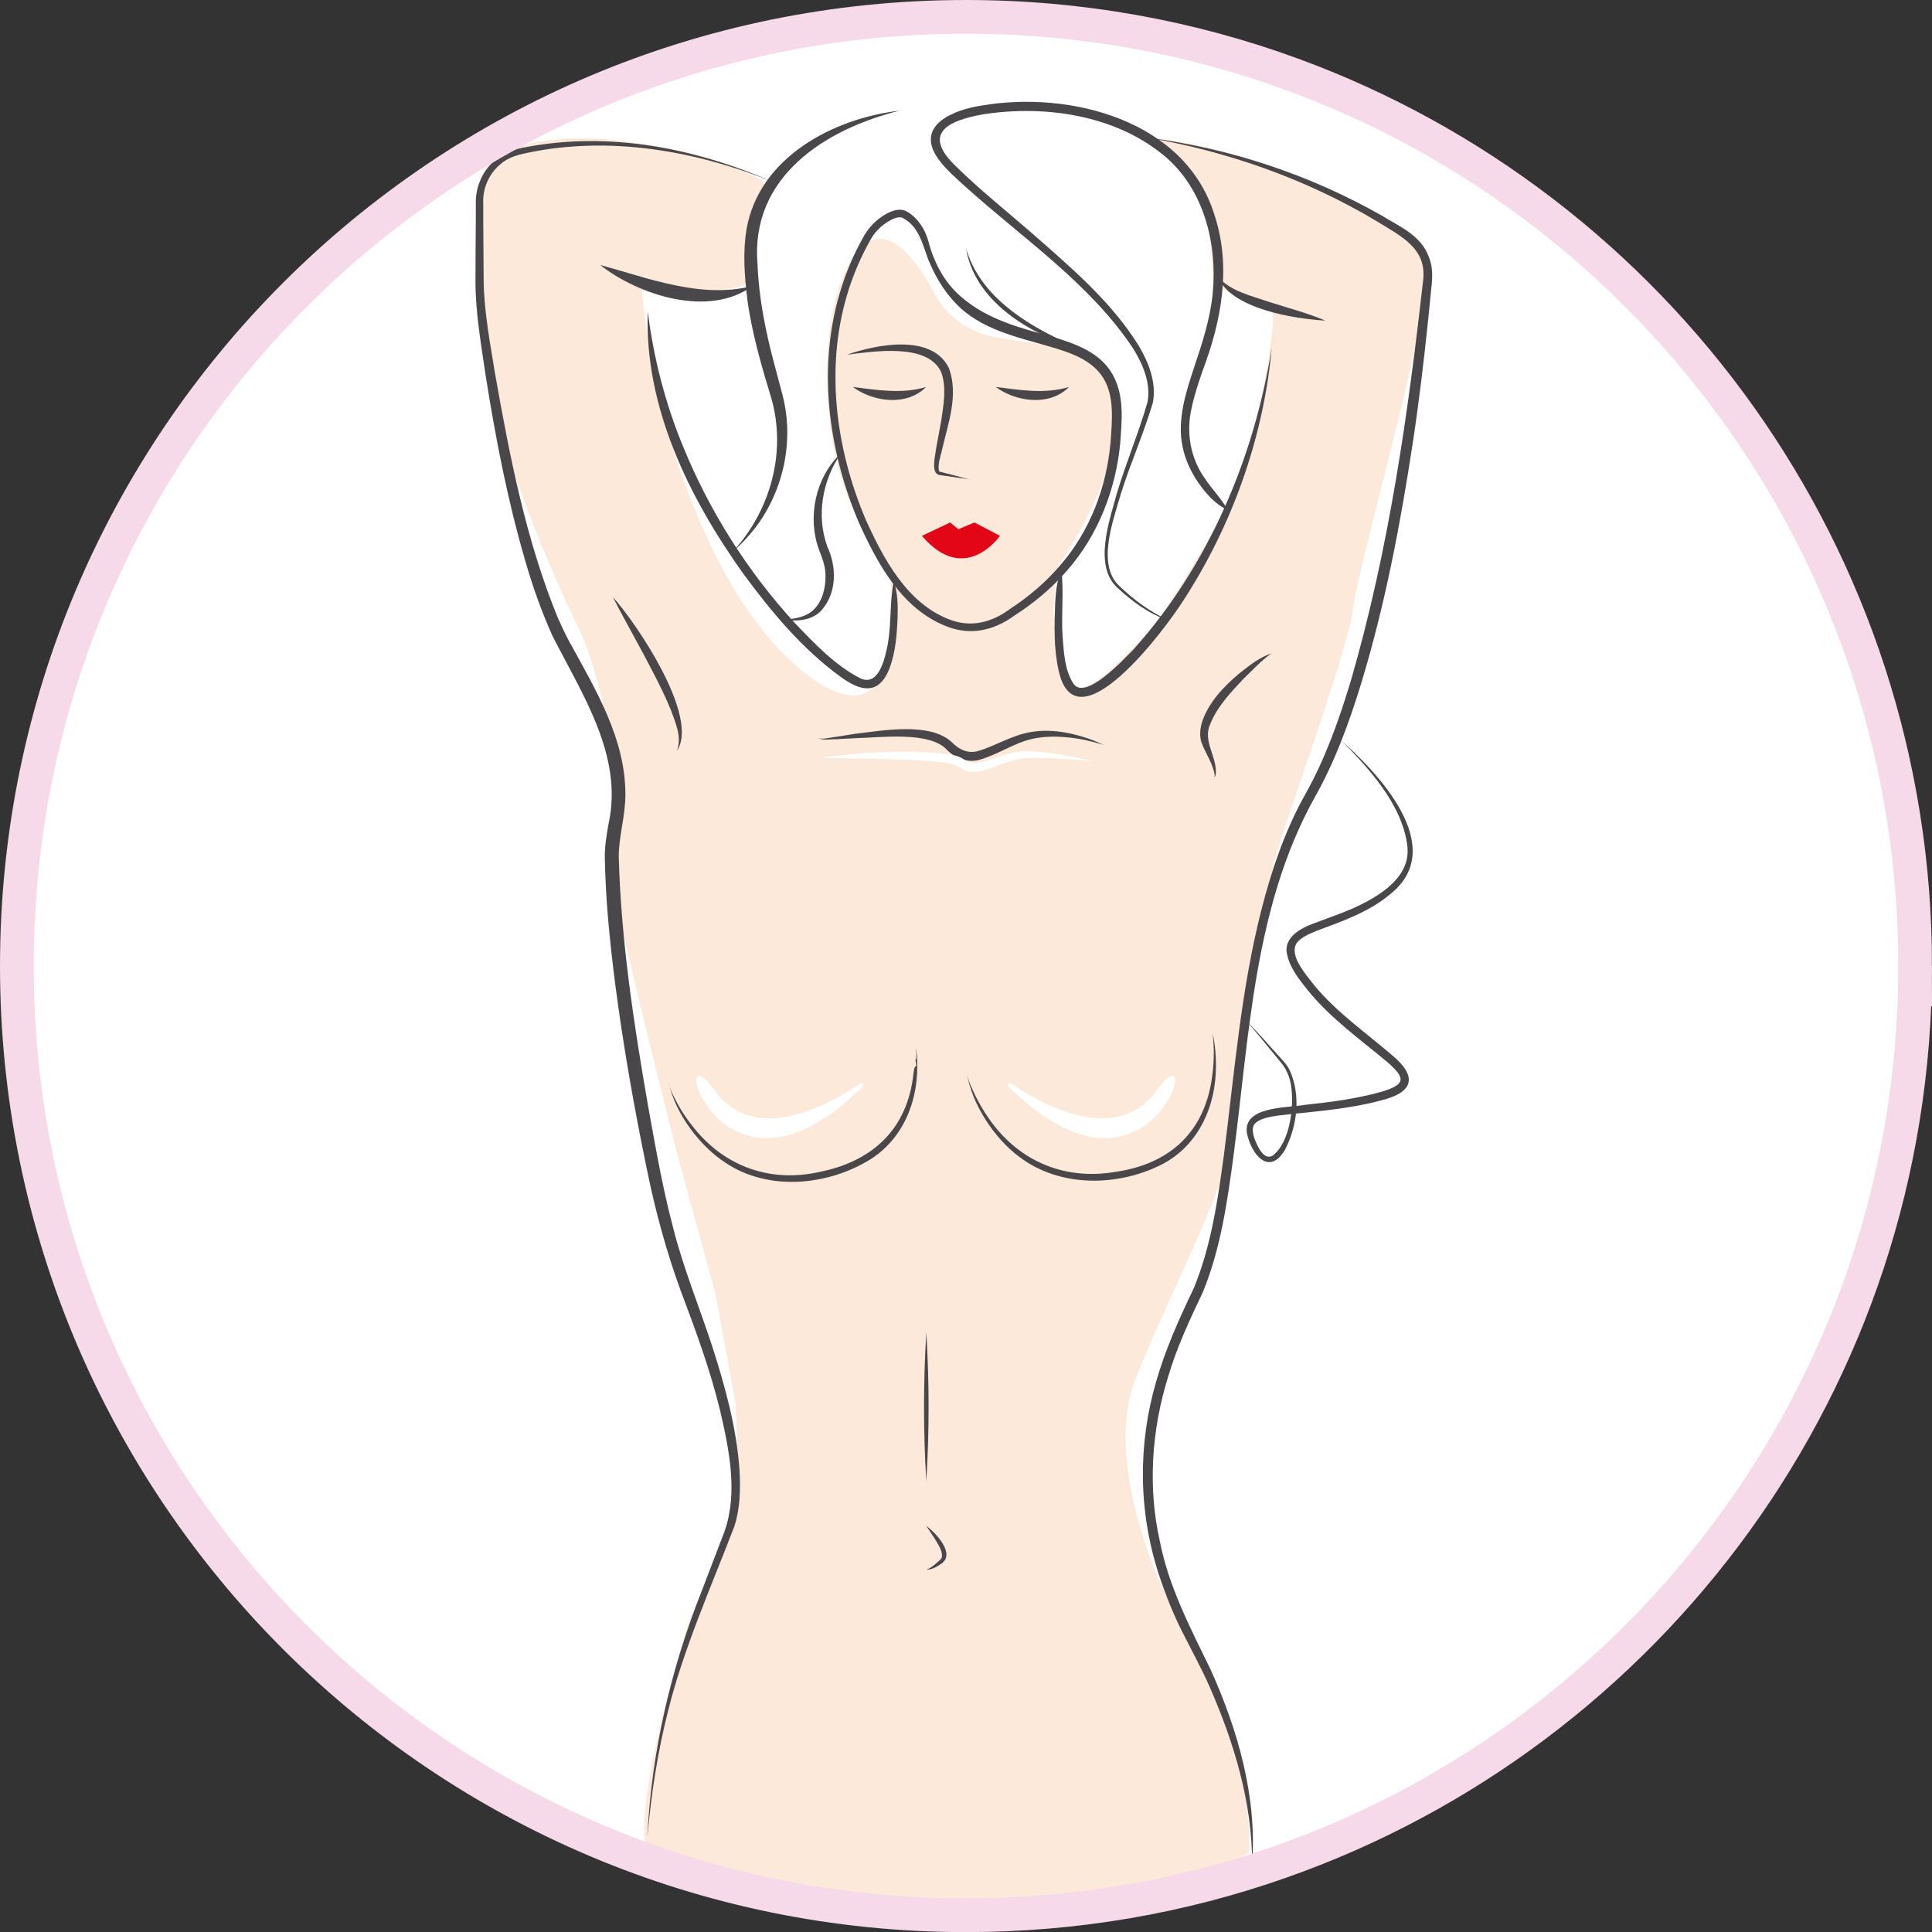 <svg xmlns="http://www.w3.org/2000/svg" viewBox="0 0 171.8 171.8"><rect x="0" y="0" width="171.8" height="171.8" fill="#333333" stroke="none"/><defs><style>.cls-1{fill:none;stroke:#F6DAE9;stroke-miterlimit:10;stroke-width:3px;}.cls-2{fill:#4a474b;}.cls-2,.cls-3,.cls-4,.cls-5{stroke-width:0px;}.cls-3{fill:#e20616;}.cls-4{fill:#fde9d9;}.cls-5{fill:#fff;}</style></defs><g id="Warstwa_1-2"><path class="cls-5" d="m1.74,85.9c0,36.83,23.6,68.15,56.49,79.68,8.74,3.07,18.13,4.73,27.92,4.73,46.62,0,84.4-37.79,84.4-84.41,0-46.61-37.78-84.4-84.4-84.4-10.2,0-19.99,1.81-29.04,5.13C24.8,18.47,1.74,49.49,1.74,85.9Z"/><path class="cls-4" d="m109.18,44.97s-5.86,10.37-7.43,11.67c-1.84,1.52-6.19,7.33-7.43,2.94-1.24-4.39-.26-9.15-.26-9.15,0,0,6.16-8.82,4.96-14.42s-1.96-4.31-3.95-4.89c-1.16-.34-4.23-.69-6.84-1.2-2.22-.44-4.1-1.87-5.16-3.87-1.64-3.08-4.73-7.41-7.44-2.82-3.29,5.56-2.46,18.17.81,22.91s2.81,5.88,2.8,6.97c-.01,1.08.92,13.36-7.57,6.81-8.31-6.41-12.29-20.99-13.13-24.83-.84-3.84-1.85-10.57-1.35-10.5s5.74,2.31,9.13.65c0,0,.86-7.56,1.66-8.71s-16.51-7-23.73-2.64c0,0-1.89,1.3-1.89,3.67s-.44,11.65,1.53,18.76c1.98,7.12,5.54,15.48,7.38,19.13,1.84,3.65,2.94,9.59,3.19,12.16s-.36,6.77-.29,9.12c.07,2.36,6.03,25.82,6.03,25.82l3.43,12.54,1.77,9.66s.35,6.47-.04,8.97c-.39,2.5-3.68,9.31-4.06,10.38-.38,1.07-6.29,20.23-3.06,21.46,30.98,11.79,52.84-.82,52.84-.82,0,0,.5-9.83-5.2-18.75-3.47-5.44-7.56-16.48-4.97-23.19,2.59-6.71,8.32-17.71,8.4-20.74s2.73-20.52,2.95-21.33,5.91-14.42,5.06-12.44c-10.54,24.59,2.09-7.94,2.95-13.88.87-6,6.33-23.38,6.61-30.86l-.22.98s1.86-3.2-3.4-4.88c-5.26-1.68-7.62-5.36-20.32-7.36,0,0,4.1,4.87,4.56,7.36l.39,5.68s4.39,2.18,5.18,2.38-2.29,16.41-3.88,17.25Z"/><path class="cls-5" d="m89.66,96.59c-.15-.15.07-.38.24-.26,2.54,1.75,9.33,5.69,12.97.62,4.45-6.19-.31,12.47-13.22-.36Z"/><path class="cls-5" d="m76.75,96.59c.15-.15-.07-.38-.24-.26-2.54,1.75-9.33,5.69-12.97.62-4.45-6.19.31,12.47,13.22-.36Z"/><path class="cls-2" d="m80.31,19.4c-.22-.16-.7-.05-1.1.17-.84.44-1.52,1.14-1.94,2-.72,1.31-1.32,2.69-1.78,4.12-2.17,6.7-1.23,14.12,1.5,20.53,1.59,3.5,3.67,7.43,7.44,8.87,1.95.75,3.79.25,5.41-.96,1.67-1.09,3.2-2.4,4.48-3.91,2.61-3.02,4.07-6.89,4.43-10.85.14-1.96.36-4.07-.6-5.68-.99-1.69-2.99-2.34-4.8-2.87-2.86-.83-6.19-1.54-8.36-3.84-1.1-1.14-1.88-2.51-2.47-3.96-.51-1.37-.83-2.88-2.21-3.62h0Zm.37-.57c.92.54,1.58,1.55,1.86,2.57.5,1.94,1.44,3.74,2.97,5.03,2.29,1.98,5.17,2.72,8.09,3.53,1.98.58,4.2,1.36,5.31,3.29,1.1,1.91.85,4.13.7,6.21-.4,4.1-1.97,8.14-4.71,11.26-1.35,1.56-2.95,2.9-4.68,4.01-1.81,1.32-3.89,1.82-6.02.98-4-1.54-6.15-5.55-7.82-9.22-2.79-6.56-3.75-14.13-1.53-21,.47-1.47,1.08-2.89,1.83-4.24.48-.97,1.26-1.77,2.22-2.28.54-.27,1.19-.5,1.79-.13h0Z"/><path class="cls-2" d="m94.37,50.61c.26,2.01-.02,3.98.12,5.98.11,1.41.18,2.95.93,4.15,1.02,1.7,4.55-2.16,5.39-3.01,6.65-7.42,10.69-16.98,12.28-26.78-.75,8.02-3.53,15.82-7.94,22.57-1.51,2.37-9.44,13.06-11,6.16-.46-2.02-.4-4.05-.32-6.08.05-1.01.18-2.01.53-2.98h0Z"/><path class="cls-2" d="m79.47,51.65c.35,1.03.38,2.09.35,3.14-.06,1.59-.17,3.23-.76,4.74-.97,2.34-2.58,1.92-4.32.65-3.44-2.51-6.15-5.78-8.65-9.17-4.82-6.76-8.8-14.82-8.49-23.31.52,4.15,1.56,8.17,3.14,12,2.34,5.74,5.72,11.09,9.91,15.67,1.76,1.84,3.56,3.76,5.82,4.93,1.51.75,2.11-1.34,2.36-2.47.48-2.03.24-4.11.65-6.17h0Z"/><path class="cls-2" d="m111.34,165.82c.03-5.48-1.59-10.83-3.77-15.81-.6-1.4-1.74-3.51-2.44-4.9-.83-1.65-1.52-3.38-2.09-5.13-1.81-5.58-1.87-11.5-.23-17.13.82-2.87,2.06-5.62,3.35-8.31,1.55-3.76,2.13-7.83,2.68-11.88.93-7.23,1.5-14.57,3.32-21.72.91-3.56,2.1-7.09,3.92-10.33,1.77-3.15,2.99-6.59,4.04-10.07,3.37-11.59,5.08-23.63,6.43-35.62.34-2.85-1.99-3.92-4.08-5.22-6.25-3.75-13.24-6.22-20.43-7.46,7.28.93,14.37,3.27,20.76,6.89,1.59.98,3.53,1.78,4.24,3.67.39.89.35,1.93.23,2.88,0,0-.27,2.73-.27,2.73-.38,3.64-.81,7.28-1.36,10.9-1.1,7.25-2.47,14.47-4.61,21.5-1.08,3.51-2.35,7-4.19,10.22-5.33,9.67-5.73,20.96-7.15,31.73-.55,4.07-1.13,8.25-2.72,12.12-1.16,2.45-2.34,4.95-3.1,7.56-1.47,4.72-1.82,9.84-.72,14.67.78,3.99,2.73,7.72,4.5,11.35,2.44,5.4,4.15,11.38,3.69,17.35h0Z"/><path class="cls-2" d="m57.57,163.19c.38-7.47,2.1-14.84,4.86-21.79,0,0,2-5.23,2-5.23,1.21-3.46.4-7.3-.41-10.8-.89-3.62-2.16-7.08-3.48-10.57-1.29-3.52-2.28-7.17-3.02-10.84-1.14-5.49-2.11-11.02-2.83-16.58-.47-3.72-.85-7.43-.91-11.23,0-.99.17-1.96.33-2.87,1.34-6.06-2.33-11.51-4.96-16.69-.97-2.13-1.77-4.4-2.42-6.64-1.58-5.39-2.65-10.92-3.53-16.46-.4-2.77-.91-5.57-.92-8.39,0,0,.01-2.8.01-2.8l.02-2.8v-1.4c-.04-1.47.63-3,1.8-3.92.75-.64,1.73-.94,2.68-1.1,7.42-1.41,15.08.1,21.92,3.09-6.85-2.78-14.52-4.11-21.81-2.58-.86.18-1.76.42-2.42,1.03-1.02.86-1.57,2.14-1.51,3.47,0,0,0,1.4,0,1.4l.02,2.8.02,2.79c.05,2.78.59,5.51,1.03,8.26,1.29,7.28,2.73,14.66,5.53,21.52.34.76.79,1.76,1.2,2.46,2.26,4.12,4.83,8.4,4.84,13.27.02,1.88-.58,3.73-.59,5.56.2,7.41,1.32,14.79,2.59,22.09.66,3.65,1.29,7.33,2.24,10.91.91,3.62,2.33,7.04,3.49,10.59,1.14,3.56,2.16,7.21,2.42,11.01.09,1.66.06,3.38-.46,4.98-2.01,5.25-4.56,10.98-5.9,16.44-.92,3.61-1.48,7.3-1.82,11.02h0Z"/><path class="cls-2" d="m75.32,31.54c2.6-.91,7.56-1.91,9.07,1.21.86,2.4-.07,4.86-.61,7.2-.14.62-.4,1.28-.29,1.91.02.06.05.08.11.09.85.21,1.7.44,2.55.67-.87-.12-1.74-.25-2.61-.38-.82-.15-.35-1.79-.29-2.41,0,0,.43-2.32.43-2.32.22-1.45.52-3.08,0-4.45-1.24-2.58-5.97-1.81-8.35-1.52h0Z"/><path class="cls-2" d="m75.84,34.41c2.15.27,4.38.65,6.51,0-1.69,1.73-4.7,1.35-6.51,0h0Z"/><path class="cls-2" d="m88.55,34.41c2.15.27,4.38.65,6.51,0-1.69,1.73-4.7,1.35-6.51,0h0Z"/><path class="cls-3" d="m81.98,47.65l2.51-1.19.73.6,1.43-.6,2.27,1.19s-3.11,4.5-6.94,0Z"/><path class="cls-2" d="m80.08,9.82c-6.73,1.65-13.37,5.92-12.72,13.66.12,2.97.69,5.88,1.46,8.76l.77,2.91c1.04,4.01.1,8.43-2.38,11.72-.62.81-1.31,1.55-2.07,2.21,3.4-3.69,4.81-8.91,3.45-13.66-.86-2.82-1.76-5.91-2.14-8.84-.24-2.05-.41-4.1-.07-6.17,1.1-6.43,7.76-9.92,13.71-10.58h0Z"/><path class="cls-2" d="m103.76,55.11c-1.66-.56-3.09-1.64-4.37-2.82-2.18-1.95-.74-5.97-.09-8.37.82-2.76,1.97-5.45,2.75-8.2.29-1.68-.42-3.32-1.29-4.74-3.85-5.78-9.77-9.75-14.88-14.35-.88-.81-1.77-1.55-2.48-2.54-2.07-2.99,1.45-4.34,3.92-4.71,7.87-1.33,18.09,1.31,20.68,9.75,1.52,4.62.61,9.44-1.06,13.84-.37,1.09-.74,2.18-.97,3.28-.52,2.2-.12,4.49,1.2,6.34.63.94,1.43,1.73,2.02,2.78-1.1-.52-1.91-1.42-2.59-2.39-.68-.97-1.21-2.09-1.45-3.29-.48-2.38.29-4.76,1.02-6.98.74-2.19,1.45-4.37,1.67-6.63.43-4.42-.79-9.28-4.3-12.22-4.36-3.63-10.59-4.54-16.08-3.7-3.3.58-5.53,1.76-2.34,4.74,2.06,2.01,4.31,3.81,6.5,5.71,3.48,3.06,7.11,6.09,9.61,10.08.9,1.5,1.63,3.31,1.29,5.11-.83,2.8-2.02,5.44-2.88,8.21-.66,2.32-2.14,6.22-.09,8.11,1.25,1.19,2.64,2.24,4.22,2.97h0Z"/><path class="cls-2" d="m74.74,40.36c-1.63,2.43-2.16,5.51-1.17,8.25.83,1.78.86,4.03-.46,5.59-.78.94-2.15,1.09-3.25.9.74-.08,1.49-.2,2.08-.56,1.17-.73,1.55-2.33,1.45-3.64-.04-.7-.32-1.39-.57-2.04-1.05-2.89-.3-6.39,1.91-8.51h0Z"/><path class="cls-2" d="m118.93,65.56c3.56,3.05,10.02,9.83,4.62,14.01-1.86,1.55-4.24,2.37-6.44,3.19-.64.27-1.42.57-1.82,1.12-.67,1.14.87,2.8,1.58,3.74,2.02,2.44,4.63,4.23,7.02,6.3,2,1.69,1.91,3.09-.73,3.84-2.32.66-4.71.93-7.09,1.18-.79.08-1.58.15-2.35.25-.69.11-1.54.21-2.06.66-.47.4-.22,1.22.1,1.89.26.55.73,1.39,1.4,1.03,1.59-1.2,1.96-4.53,1.62-6.39-.14-.77-.47-1.46-1-2.05-1-1.23-2-2.46-3.04-3.65,1.11,1.13,2.17,2.32,3.22,3.5.26.29.54.61.72.98,1.01,2.22.69,4.93-.4,7.06-1.41,2.42-3.02.44-3.4-1.46-.37-2.4,3.57-2.23,5.13-2.51,2.34-.25,4.7-.55,6.95-1.2,2.09-.66,1.98-1.21.44-2.58-2.43-2.03-5.07-3.9-7.09-6.39-.76-.96-1.59-1.96-1.86-3.22-.35-1.51,1.25-2.35,2.43-2.77,1.5-.57,2.99-1.05,4.37-1.77,1.95-1.01,4.17-2.58,3.9-5.05-.43-3.78-3.58-7.14-6.19-9.73h0Z"/><path class="cls-2" d="m85.99,95.45c.12.71.46,1.38.77,2.04.33.65.69,1.28,1.11,1.88,2.6,3.82,6.68,5.6,11.23,4.85,4.71-.65,7.84-3.34,8.62-8.04.24-1.41.28-2.88.11-4.31.16.71.25,1.44.28,2.17.21,3.74-1.22,7.57-4.65,9.43-3.92,2.06-9.2,2.19-12.86-.63-2.21-1.64-4.2-4.71-4.61-7.39h0Z"/><path class="cls-2" d="m59.48,96.37c.17.7.54,1.35.88,1.98.36.63.77,1.23,1.22,1.79,2.82,3.62,6.98,5.1,11.49,4.03,4.67-.99,7.63-3.9,8.15-8.64.16-1.43.42-.01.16-1.43.2.7.03-1.46.11-.74.42,3.72-.78,7.64-4.1,9.74-3.79,2.34-9.06,2.85-12.87.3-2.3-1.48-4.46-4.39-5.03-7.04h0Z"/><path class="cls-2" d="m82.37,118.48c.27,4.4.27,8.84,0,13.24-.27-4.4-.27-8.84,0-13.24h0Z"/><path class="cls-2" d="m82.37,135.69c.85.62,2.69,2.54,1.26,3.41-.37.25-.79.49-1.26.48.42-.15.74-.44,1.06-.72.13-.13.3-.23.33-.42.06-.58-.37-1.14-.66-1.65,0,0-.73-1.1-.73-1.1h0Z"/><path class="cls-2" d="m72.79,65.66c.45.1,1.17-.11,1.63-.15,0,0,1.63-.26,1.63-.26,2.43-.28,6.74-1.09,8.65.81.61.6,1.38.97,2.25.73,1.55-.45,3.01-1.4,4.64-1.68,1.12-.21,2.26-.14,3.37.07,1.09.23,2.16.56,3.15,1.05-1.05-.32-2.12-.57-3.2-.66-1.08-.11-2.16-.09-3.19.15-1.57.37-2.98,1.37-4.58,1.83-1.04.33-2.24-.13-2.97-.91-1.56-1.63-5.9-1.05-8.08-1,0,0-1.65.09-1.65.09-.54,0-1.13.11-1.65-.06h0Z"/><path class="cls-2" d="m113.06,58.1c-.92.65-1.7,1.51-2.51,2.29-1.13,1.2-2.3,2.44-2.92,3.97-.71,1.49.56,2.87.49,4.39,0,.12-.04.39-.22.33.08.01.12-.06.12-.12-.15-1.08-.82-1.93-1.19-2.97-.19-.63-.1-1.3.09-1.88.6-1.69,1.88-3.04,3.21-4.17.9-.71,1.83-1.47,2.93-1.84h0Z"/><path class="cls-2" d="m85.9,22.07c1.19,4.14,5.13,6.67,8.84,8.36.56.23,1.12.46,1.67.7-.58-.16-1.16-.35-1.74-.52-3.87-1.41-8.06-4.18-8.77-8.54h0Z"/><path class="cls-2" d="m117.85,28.51c-2.74-.16-8.32-1.03-9.52-3.84,1.21,1.27,2.95,1.63,4.56,2.19,1.47.47,3.55,1.03,4.96,1.65h0Z"/><path class="cls-2" d="m53.36,23.56c4.35,1.18,9.01,3.04,13.55,1.87-3.85,2.85-10.11.83-13.55-1.87h0Z"/><path class="cls-2" d="m54.46,53.05c2.14,2.35,7.78,10.72,5.73,13.72.47-1.21-.11-2.46-.52-3.6-.47-1.16-1.03-2.29-1.61-3.41-1.16-2.26-2.43-4.45-3.59-6.72h0Z"/><path class="cls-5" d="m72.97,67.36c3.56-.43,7.16-.69,10.74-.37.66.1,1.42.13,2.03.55.23.18.49.32.81.31,1.47-.09,2.83-.97,4.39-1.04,1.07-.05,2.06.11,3.1.25,1.01.16,2.02.35,3.01.61-2-.14-4.05-.38-6.05-.24-.96.13-1.88.51-2.85.86-.75.26-1.72.55-2.53.13-.12-.07-.24-.16-.35-.24-.47-.27-1.07-.33-1.66-.41-2.83-.32-7.76-.3-10.65-.4h0Z"/><path class="cls-1" d="m170.3,85.9c0,36.83-23.6,68.15-56.49,79.68-8.74,3.07-18.13,4.73-27.92,4.73C39.28,170.3,1.5,132.51,1.5,85.9S39.28,1.5,85.9,1.5c10.2,0,19.99,1.81,29.04,5.13,32.3,11.84,55.36,42.87,55.36,79.27Z"/></g></svg>